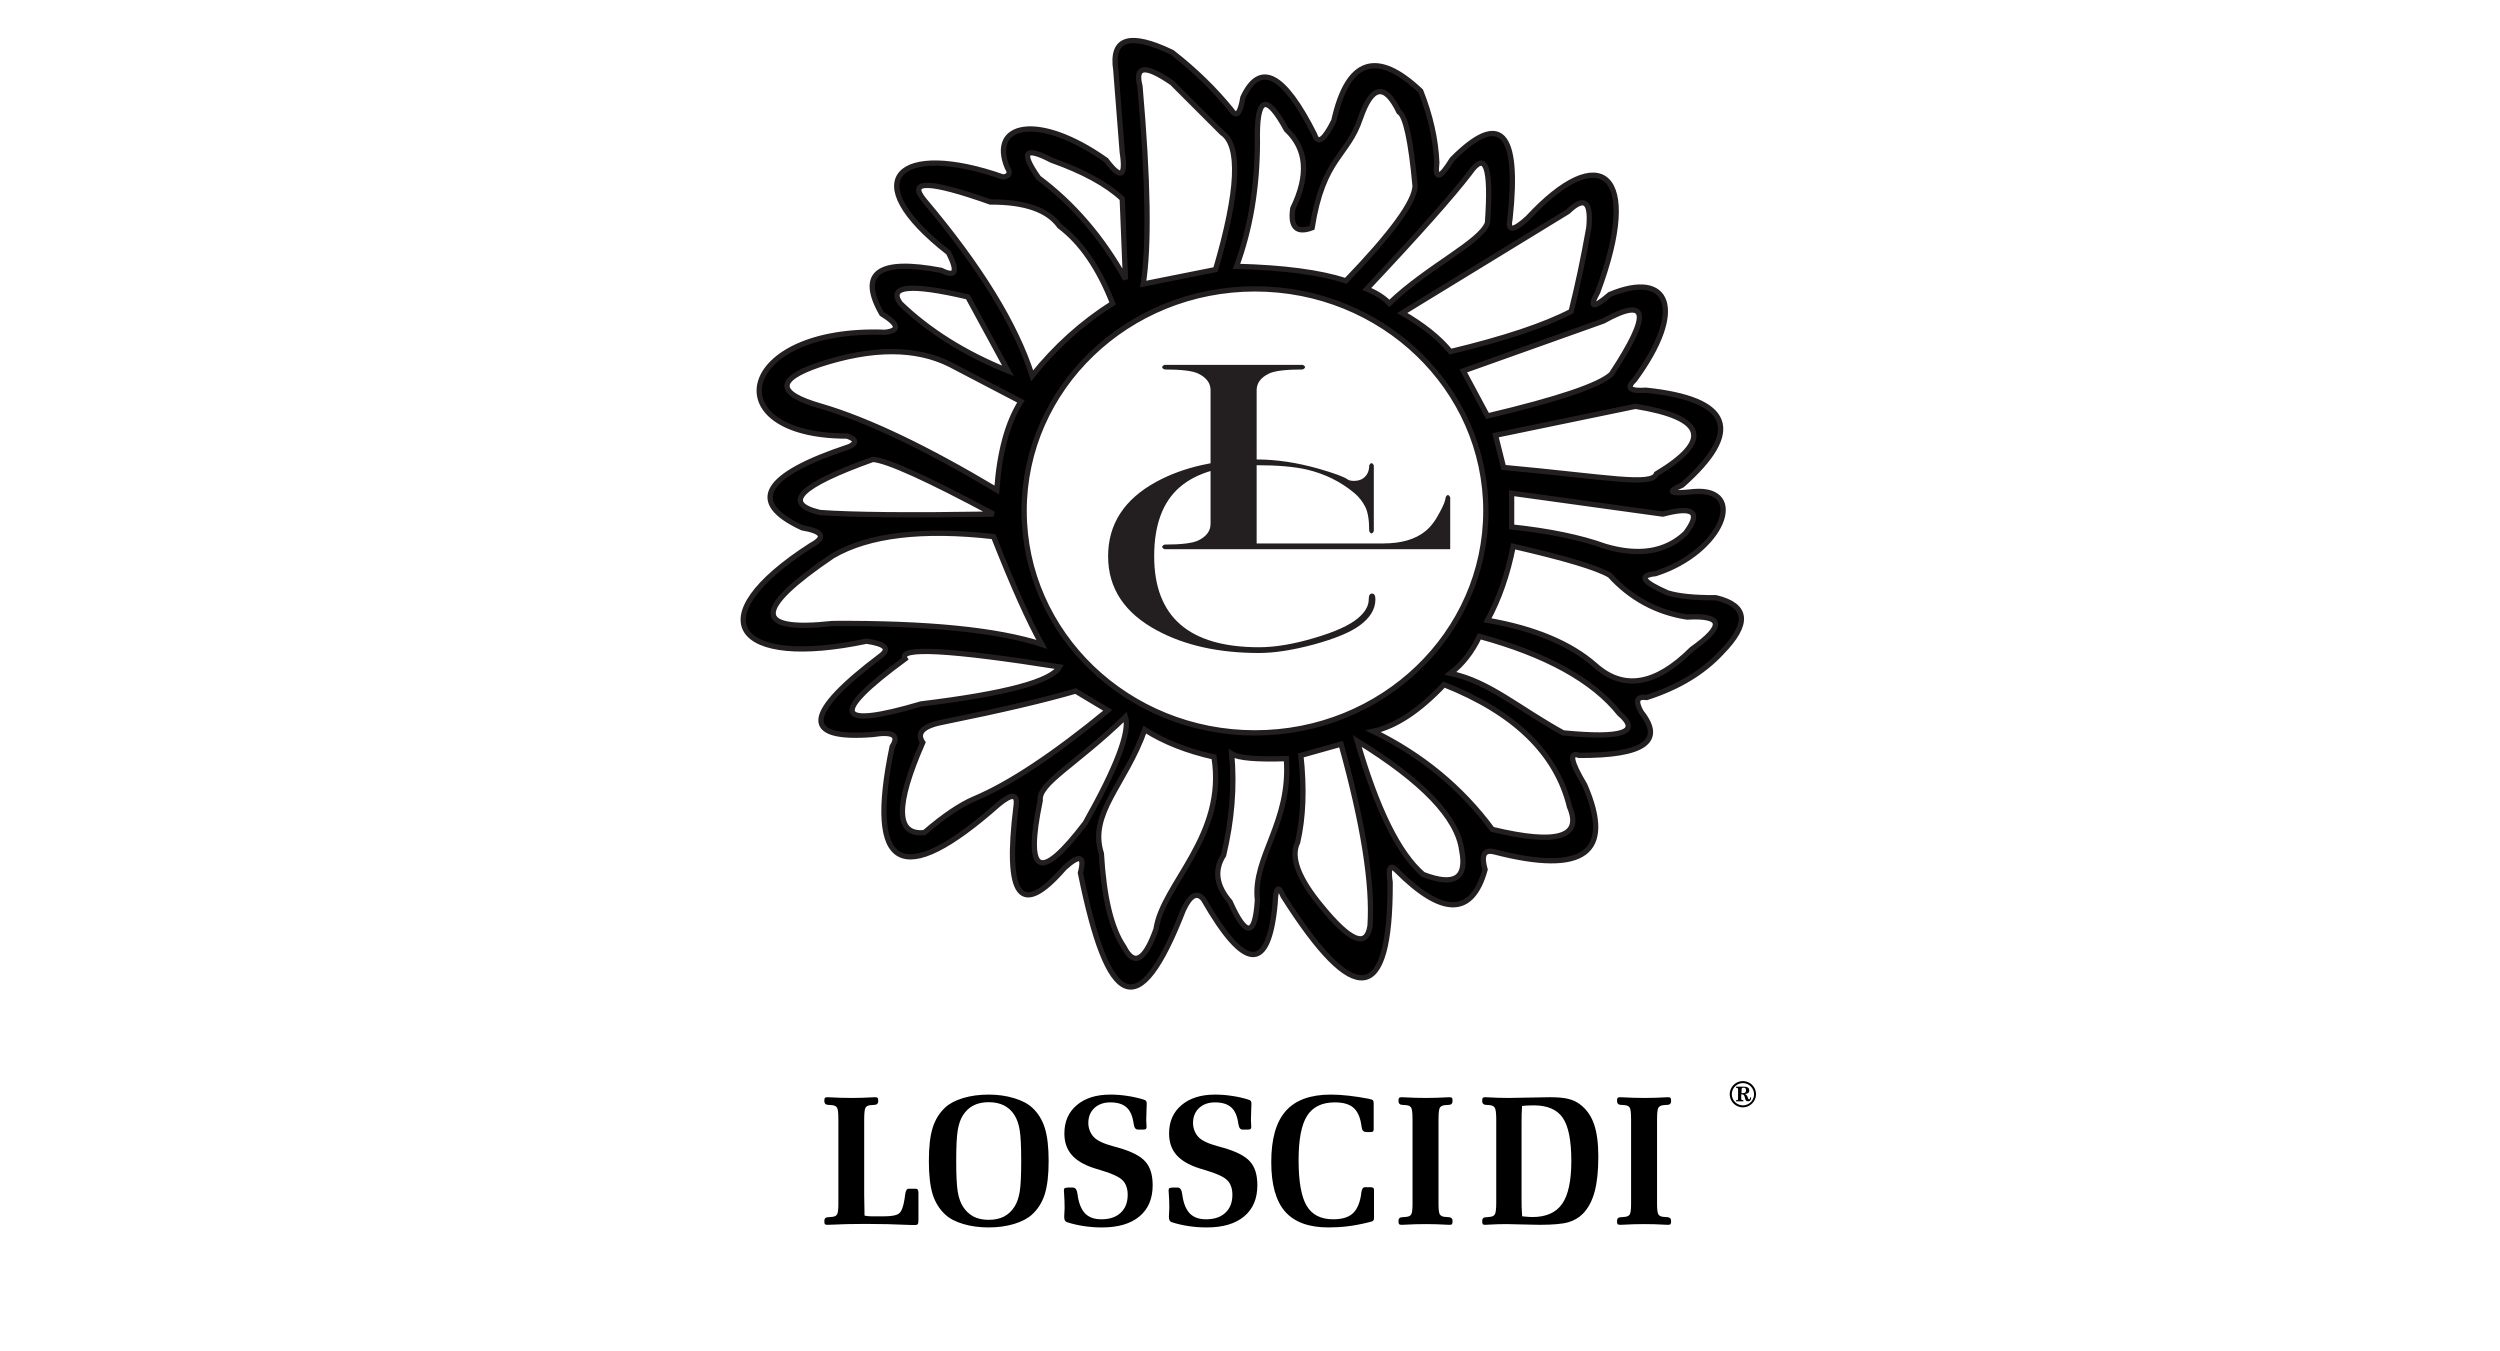 <?xml version="1.0" encoding="UTF-8"?>
<svg xmlns="http://www.w3.org/2000/svg" width="185" height="100" viewBox="0 0 185 100" fill="none">
  <rect x="0" y="0" width="185" height="100" fill="#808080" stroke="none"/>
  <g clip-path="url(#clip0_5539_70)">
    <rect width="185" height="100" fill="white"></rect>
    <path d="M90.429 9.829L86.738 6.139C84.754 4.766 83.961 4.845 84.357 6.377C84.967 13.3 85.046 18.181 84.595 21.019L89.953 19.948C91.662 14.135 91.821 10.762 90.429 9.829ZM95.667 15.424C96.869 12.957 96.71 11.012 95.191 9.591C93.682 6.822 92.968 7.14 93.048 10.543C93.034 13.9 92.518 16.955 91.501 19.71C94.986 19.8 97.684 20.157 99.596 20.781C102.982 17.266 104.688 14.925 104.716 13.758C104.404 10.387 104.007 8.562 103.525 8.281C102.479 6.128 101.526 6.287 100.668 8.758C99.715 11.615 97.93 11.615 97.096 16.853C95.943 17.287 95.467 16.81 95.667 15.424ZM110.073 16.496C110.373 12.347 109.936 11.117 108.764 12.805C107.465 14.505 104.925 17.362 101.144 21.377C101.86 21.678 102.416 22.035 102.811 22.448C105.668 19.71 109.561 17.928 110.073 16.496ZM116.264 23.043C116.731 21.199 117.167 19.135 117.574 16.853C117.763 14.886 117.247 14.489 116.026 15.662L103.763 23.162C105.31 24.05 106.5 25.002 107.335 26.019C111.318 25.062 114.295 24.07 116.264 23.043ZM108.287 27.448L110.073 30.781C115.303 29.543 118.359 28.511 119.241 27.686C122.194 23.208 121.995 21.898 118.645 23.757L108.287 27.448ZM110.669 32.21L111.264 34.59C119.003 35.305 122.249 35.992 122.574 35.067C126.724 32.575 126.208 30.908 121.026 30.067L110.669 32.21ZM111.859 36.495V38.995C114.644 39.292 116.946 39.768 118.764 40.424C121.266 41.166 123.25 40.849 124.717 39.471C125.906 37.905 125.35 37.429 123.051 38.043L111.859 36.495ZM118.05 49.233C120.142 51.106 122.524 50.71 125.194 48.043C127.639 46.304 127.52 45.511 124.836 45.662C122.582 45.307 120.677 44.276 119.122 42.567C118.197 42.019 115.816 41.305 111.978 40.424C111.566 42.503 110.931 44.328 110.073 45.9C113.549 46.507 116.209 47.618 118.05 49.233ZM115.669 54.233C120.068 54.666 121.457 54.19 119.836 52.804C117.865 50.338 114.412 48.433 109.478 47.09C108.931 48.239 108.217 49.151 107.335 49.828C110.192 50.423 112.343 52.4 115.669 54.233ZM110.43 61.376C115.202 62.524 117.107 61.968 116.145 59.709C115.189 55.753 112.093 52.737 106.859 50.662C105.023 52.603 103.277 53.754 101.62 54.114C105.212 55.868 108.148 58.289 110.43 61.376ZM105.311 64.709C107.628 65.602 108.58 65.007 108.168 62.923C107.861 60.516 105.281 57.818 100.43 54.828C101.891 59.881 103.518 63.175 105.311 64.709ZM96.025 62.328C95.482 63.42 96.077 65.008 97.811 67.09C99.938 69.687 101.129 70.163 101.382 68.518C101.596 65.445 100.882 60.961 99.239 55.066L96.263 55.9C96.531 58.343 96.451 60.486 96.025 62.328ZM93.048 66.614C92.691 63.399 95.548 60.9 95.191 56.138C92.962 56.212 91.613 56.093 91.143 55.781C91.366 58.182 91.168 60.682 90.548 63.28C89.836 64.39 89.995 65.541 91.024 66.733C92.206 69.371 92.88 69.331 93.048 66.614ZM85.548 68.756C86.024 65.423 90.786 61.852 89.834 56.019C87.84 55.574 86.133 54.899 84.714 53.995C83.286 58.042 80.547 60.185 81.5 63.161C81.69 66.42 82.245 68.722 83.167 70.066C83.917 71.542 84.71 71.106 85.548 68.756ZM80.309 60.9C82.635 56.773 83.627 54.154 83.286 53.042C79.595 56.614 76.834 57.961 76.976 59.233C75.829 64.77 76.94 65.326 80.309 60.9ZM68.403 61.614C69.807 60.402 71.038 59.568 72.094 59.114C74.691 58.026 77.985 55.844 81.976 52.566L79.595 51.138C77.31 51.805 74.095 52.559 69.951 53.4C68.338 53.684 67.783 54.2 68.284 54.947C66.239 59.606 66.278 61.829 68.403 61.614ZM68.165 52.09C74.398 51.335 77.811 50.422 78.404 49.352C70.225 48.056 66.415 47.858 66.975 48.757C61.379 52.867 61.776 53.978 68.165 52.09ZM61.617 46.138C68.648 46.095 73.807 46.611 77.095 47.685C76.137 45.975 74.946 43.316 73.523 39.709C68.242 39.111 64.273 39.588 61.617 41.138C55.744 45.119 55.744 46.785 61.617 46.138ZM60.665 37.924C63.031 38.103 67.317 38.143 73.523 38.043C68.645 35.427 65.668 34.078 64.594 33.995C59.157 35.94 57.847 37.249 60.665 37.924ZM73.761 36.257C73.964 33.451 74.559 31.269 75.547 29.71L70.308 26.972C67.772 25.702 64.558 25.702 60.665 26.972C57.392 28.08 57.432 29.112 60.784 30.067C64.225 31.08 68.551 33.144 73.761 36.257ZM71.618 21.972C67.38 20.977 65.713 21.136 66.618 22.448C68.734 24.488 71.393 26.154 74.594 27.448L71.618 21.972ZM82.333 22.448C81.314 19.84 80.004 17.935 78.404 16.734C77.547 15.53 75.841 14.935 73.285 14.948C68.764 13.347 67.137 13.308 68.403 14.829C72.517 19.697 75.176 24.022 76.38 27.805C78.094 25.66 80.078 23.874 82.333 22.448ZM83.286 20.662L83.047 14.71C81.897 13.635 80.151 12.683 77.809 11.853C75.823 10.813 75.506 11.25 76.856 13.162C79.443 15.095 81.586 17.595 83.286 20.662ZM75.785 37.805C75.785 46.878 83.434 54.233 92.87 54.233C102.305 54.233 109.954 46.878 109.954 37.805C109.954 28.732 102.305 21.377 92.87 21.377C83.434 21.377 75.785 28.732 75.785 37.805ZM74.535 12.389C73.203 9.16 76.797 8.282 81.857 11.853C82.937 13.297 83.334 13.098 83.047 11.258L82.571 5.186C82.209 2.806 83.598 2.369 86.738 3.877C88.429 5.193 89.897 6.622 91.143 8.162C91.501 8.718 91.778 8.4 91.977 7.21C93.236 4.519 95.002 5.431 97.275 9.948C97.511 10.713 97.987 10.376 98.703 8.936C99.72 4.383 101.863 3.648 105.132 6.734C105.852 8.553 106.249 10.319 106.323 12.031C106.169 13.342 106.546 13.263 107.454 11.793C111.017 8.2 112.446 9.668 111.74 16.198C111.545 17.134 111.981 17.114 113.05 16.138C118.421 10.337 121.562 12.686 118.229 21.614C117.577 22.802 117.875 22.861 119.122 21.793C123.527 19.948 124.785 22.904 120.967 28.102C120.322 28.705 120.599 28.963 121.8 28.876C128.129 29.54 129.022 31.882 124.479 35.9C123.269 36.418 123.566 36.577 125.372 36.376C129.301 36.078 127.515 40.84 122.515 42.447C121.228 42.58 121.526 43.056 123.408 43.876C124.214 44.123 125.405 44.242 126.979 44.233C129.344 44.798 129.483 46.147 127.396 48.281C126.032 49.755 124.187 50.866 121.86 51.614C121.13 51.507 120.991 51.864 121.443 52.685C123.178 54.847 121.65 55.919 116.859 55.899C116.095 55.625 116.234 56.359 117.276 58.102C119.445 63.108 117.223 64.754 110.609 63.042C109.821 62.834 109.583 63.27 109.895 64.352C108.933 67.798 106.75 67.818 103.347 64.411C102.869 63.919 102.71 64.216 102.87 65.304C102.901 74.358 100.261 74.696 94.953 66.316C94.601 65.459 94.402 65.637 94.358 66.852C93.882 71.992 92.117 71.892 89.06 66.554C88.585 65.969 88.089 66.227 87.572 67.328C84.238 75.899 81.995 74.683 79.952 64.59C80.287 63.318 79.89 63.198 78.761 64.233C75.531 67.964 74.34 66.436 75.19 59.65C75.319 58.738 74.883 58.698 73.88 59.531C66.721 65.864 64.102 64.435 66.022 55.245C66.558 54.409 66.081 54.111 64.594 54.352C59.281 54.766 59.479 52.822 65.189 48.519C65.863 48.002 65.506 47.645 64.118 47.447C54.472 49.488 51.498 45.84 60.01 40.364C61.136 39.759 60.918 39.322 59.355 39.055C55.29 37.163 56.461 35.159 62.867 33.043C63.42 32.764 63.36 32.506 62.689 32.269C52.807 32.269 54.533 24.174 65.487 24.591C66.6 24.468 66.521 24.012 65.249 23.222C63.517 20.189 64.985 19.117 69.654 20.007C70.73 20.541 70.909 20.105 70.189 18.698C63.165 13.222 66.567 10.407 74.237 13.103C74.697 13.032 74.796 12.793 74.535 12.389Z" fill="black" stroke="#231F20" stroke-width="0.392" stroke-miterlimit="3.864"></path>
    <path fill-rule="evenodd" clip-rule="evenodd" d="M107.316 40.64H86.17C86.057 40.583 86 40.526 86 40.469C86 40.412 86.057 40.356 86.17 40.299C87.421 40.299 88.257 40.197 88.677 39.992C89.28 39.697 89.581 39.288 89.581 38.765V28.875C89.581 28.352 89.28 27.944 88.677 27.648C88.257 27.443 87.421 27.341 86.17 27.341C86.057 27.284 86 27.227 86 27.171C86 27.113 86.057 27.057 86.17 27H96.402C96.516 27.057 96.573 27.114 96.573 27.171C96.573 27.228 96.516 27.284 96.402 27.341C95.152 27.341 94.316 27.443 93.895 27.648C93.293 27.944 92.992 28.352 92.992 28.875V40.214H102.371C103.701 40.214 104.735 39.912 105.474 39.31C105.872 38.992 106.23 38.52 106.549 37.895C106.833 37.372 106.975 37.008 106.975 36.804C107.032 36.69 107.089 36.633 107.146 36.633C107.203 36.633 107.259 36.69 107.316 36.804V40.64Z" fill="#231F20"></path>
    <path fill-rule="evenodd" clip-rule="evenodd" d="M101.781 44.35C101.781 45.077 101.389 45.725 100.605 46.293C99.923 46.794 98.797 47.259 97.228 47.691C95.659 48.112 94.306 48.322 93.17 48.322C90.214 48.322 87.707 47.771 85.649 46.668C83.216 45.373 82 43.537 82 41.161C82 38.786 83.188 36.95 85.564 35.654C87.588 34.551 90.066 34 92.999 34C94.443 34 95.966 34.228 97.57 34.682C98.752 35.023 99.474 35.29 99.735 35.484C99.826 35.552 99.991 35.586 100.23 35.586C100.514 35.574 100.735 35.506 100.895 35.381C101.179 35.165 101.321 34.853 101.321 34.443C101.378 34.33 101.435 34.273 101.492 34.273C101.549 34.273 101.605 34.33 101.662 34.443V39.303C101.605 39.416 101.549 39.473 101.492 39.473C101.435 39.473 101.378 39.416 101.321 39.303C101.321 38.484 101.224 37.888 101.031 37.513C100.838 37.126 100.577 36.791 100.247 36.507C99.235 35.654 98.058 35.069 96.717 34.75C95.773 34.534 94.534 34.426 92.999 34.426C90.441 34.426 88.537 34.972 87.287 36.063C86.036 37.154 85.41 38.854 85.41 41.161C85.41 45.651 87.997 47.896 93.17 47.896C94.352 47.896 95.711 47.669 97.245 47.214C98.792 46.759 99.871 46.271 100.485 45.748C101.02 45.304 101.287 44.838 101.287 44.35C101.287 44.066 101.366 43.923 101.526 43.923C101.696 43.923 101.781 44.066 101.781 44.35Z" fill="#231F20"></path>
    <path d="M104.527 88.963V82.867C104.527 82.385 104.496 82.089 104.433 81.977C104.371 81.866 104.252 81.801 104.076 81.783L103.732 81.756C103.573 81.747 103.492 81.651 103.487 81.469C103.487 81.353 103.502 81.279 103.531 81.248C103.564 81.212 103.631 81.194 103.731 81.194L103.907 81.201C104.446 81.232 104.982 81.248 105.517 81.248C106.039 81.248 106.558 81.232 107.076 81.201L107.246 81.194C107.35 81.194 107.417 81.213 107.446 81.248C107.475 81.279 107.489 81.353 107.489 81.469C107.489 81.651 107.41 81.748 107.251 81.756L106.907 81.783C106.732 81.801 106.61 81.866 106.544 81.977C106.481 82.089 106.45 82.385 106.45 82.867V89.077C106.45 89.492 106.481 89.753 106.544 89.86C106.61 89.967 106.729 90.03 106.901 90.047L107.245 90.074C107.423 90.099 107.489 90.192 107.489 90.362C107.489 90.478 107.475 90.554 107.446 90.589C107.417 90.621 107.35 90.636 107.246 90.636L107.076 90.63C106.558 90.598 106.039 90.583 105.517 90.583C104.982 90.583 104.446 90.598 103.907 90.63L103.731 90.636C103.631 90.636 103.564 90.621 103.531 90.589C103.502 90.553 103.487 90.478 103.487 90.362C103.487 90.192 103.556 90.099 103.694 90.081L104.076 90.047C104.252 90.03 104.371 89.968 104.433 89.86C104.496 89.753 104.527 89.492 104.527 89.077V88.963ZM62.04 88.963V82.867C62.04 82.385 62.009 82.089 61.946 81.977C61.883 81.866 61.764 81.801 61.589 81.783L61.244 81.756C61.081 81.743 61 81.647 61 81.469C61 81.353 61.014 81.279 61.044 81.248C61.073 81.212 61.139 81.194 61.244 81.194L61.413 81.201C61.948 81.232 62.486 81.248 63.029 81.248C63.543 81.248 64.058 81.232 64.576 81.201L64.746 81.194C64.85 81.194 64.917 81.213 64.946 81.248C64.975 81.279 64.99 81.353 64.99 81.469C64.99 81.647 64.91 81.743 64.752 81.756L64.401 81.783C64.225 81.801 64.106 81.866 64.044 81.977C63.981 82.089 63.95 82.385 63.95 82.867V88.455L63.969 89.512L63.975 89.954L64.207 89.994L64.464 90.007H65.441C65.988 90.007 66.351 89.936 66.531 89.793C66.715 89.646 66.85 89.289 66.938 88.722L66.982 88.394C67.019 88.109 67.105 87.966 67.238 87.966H67.758C67.834 87.966 67.885 87.991 67.915 88.04C67.948 88.088 67.965 88.169 67.965 88.281V90.255C67.965 90.429 67.948 90.538 67.915 90.583C67.886 90.627 67.825 90.649 67.733 90.65H67.52L67.251 90.643C66.215 90.594 65.136 90.57 64.013 90.569C63.106 90.569 62.246 90.59 61.432 90.63L61.244 90.636C61.139 90.636 61.073 90.621 61.044 90.59C61.014 90.554 61 90.478 61 90.362C61 90.193 61.069 90.099 61.207 90.081L61.589 90.048C61.764 90.03 61.883 89.968 61.946 89.86C62.008 89.753 62.04 89.492 62.04 89.078V88.963ZM70.759 85.912C70.759 86.965 70.797 87.723 70.872 88.187C70.951 88.647 71.08 89.015 71.26 89.291C71.469 89.617 71.73 89.862 72.043 90.027C72.36 90.188 72.732 90.268 73.158 90.268C73.596 90.268 73.974 90.188 74.292 90.027C74.609 89.862 74.87 89.617 75.075 89.291C75.254 89.01 75.381 88.647 75.457 88.201C75.532 87.75 75.569 86.987 75.569 85.912C75.569 84.832 75.532 84.07 75.457 83.623C75.382 83.173 75.254 82.807 75.075 82.526C74.874 82.204 74.615 81.964 74.298 81.803C73.981 81.642 73.6 81.562 73.158 81.562C72.728 81.562 72.354 81.642 72.037 81.803C71.724 81.964 71.465 82.204 71.26 82.526C71.08 82.802 70.951 83.173 70.872 83.637C70.796 84.096 70.759 84.855 70.759 85.912ZM68.736 85.912C68.736 84.873 68.83 84.054 69.017 83.456C69.206 82.854 69.516 82.352 69.951 81.95C70.268 81.656 70.711 81.424 71.279 81.254C71.847 81.085 72.473 81 73.158 81C73.834 81 74.459 81.087 75.031 81.261C75.603 81.431 76.047 81.66 76.365 81.95C76.803 82.347 77.119 82.849 77.311 83.456C77.503 84.058 77.599 84.877 77.599 85.912C77.599 86.947 77.503 87.768 77.311 88.374C77.119 88.981 76.803 89.483 76.365 89.88C76.047 90.17 75.603 90.402 75.031 90.576C74.459 90.745 73.834 90.83 73.158 90.83C72.473 90.83 71.847 90.745 71.279 90.576C70.711 90.407 70.268 90.175 69.951 89.88C69.521 89.483 69.21 88.984 69.017 88.381C68.83 87.774 68.736 86.951 68.736 85.912ZM79.04 87.879H79.397C79.58 87.879 79.693 88.04 79.735 88.361L79.766 88.575C79.866 89.146 80.056 89.566 80.336 89.833C80.616 90.097 81.004 90.228 81.501 90.228C82.111 90.228 82.587 90.067 82.929 89.746C83.276 89.425 83.449 88.981 83.449 88.415C83.449 88.178 83.416 87.971 83.349 87.792C83.286 87.609 83.192 87.458 83.067 87.337C82.812 87.083 82.276 86.835 81.457 86.594L80.95 86.44C80.202 86.195 79.651 85.865 79.296 85.45C78.941 85.035 78.764 84.511 78.764 83.877C78.764 82.999 79.069 82.301 79.678 81.783C80.292 81.261 81.121 81 82.165 81C82.579 81 82.99 81.031 83.399 81.094C83.808 81.152 84.209 81.241 84.602 81.361C84.706 81.388 84.775 81.424 84.808 81.469C84.842 81.509 84.859 81.578 84.859 81.676L84.84 82.178L84.821 82.88L84.833 83.141L84.846 83.389C84.846 83.465 84.827 83.519 84.79 83.55C84.752 83.576 84.681 83.59 84.576 83.59H84.207C84.036 83.59 83.931 83.452 83.894 83.175C83.812 82.58 83.637 82.189 83.361 81.944C83.09 81.699 82.691 81.576 82.165 81.576C81.676 81.576 81.282 81.716 80.981 81.997C80.684 82.278 80.536 82.647 80.536 83.102C80.536 83.294 80.572 83.483 80.643 83.67C80.718 83.858 80.82 84.018 80.95 84.152C81.196 84.411 81.678 84.636 82.397 84.828L82.779 84.935C83.743 85.212 84.403 85.553 84.758 85.959C85.117 86.361 85.297 86.943 85.297 87.706C85.297 88.701 84.971 89.47 84.32 90.014C83.668 90.558 82.745 90.83 81.551 90.831C81.092 90.831 80.641 90.797 80.198 90.73C79.755 90.663 79.342 90.567 78.958 90.442C78.824 90.398 78.751 90.271 78.751 90.061L78.764 89.767L78.782 89.392C78.782 89.026 78.767 88.647 78.739 88.254L78.727 88.087C78.733 88.002 78.751 87.949 78.789 87.926C78.827 87.9 78.91 87.884 79.04 87.879ZM86.788 87.879H87.145C87.328 87.879 87.441 88.04 87.483 88.361L87.514 88.575C87.615 89.146 87.804 89.566 88.084 89.833C88.364 90.097 88.752 90.228 89.249 90.228C89.859 90.228 90.335 90.067 90.677 89.746C91.024 89.425 91.197 88.981 91.197 88.415C91.197 88.178 91.164 87.971 91.097 87.792C91.035 87.609 90.941 87.458 90.815 87.337C90.561 87.083 90.024 86.835 89.206 86.594L88.698 86.44C87.951 86.195 87.399 85.865 87.044 85.45C86.689 85.035 86.512 84.511 86.512 83.877C86.512 82.999 86.817 82.301 87.427 81.783C88.04 81.261 88.869 81 89.913 81C90.327 81 90.738 81.031 91.147 81.094C91.556 81.152 91.957 81.241 92.35 81.361C92.454 81.388 92.523 81.424 92.557 81.469C92.59 81.509 92.607 81.578 92.607 81.676L92.588 82.178L92.569 82.88L92.581 83.141L92.594 83.389C92.594 83.465 92.575 83.519 92.537 83.55C92.499 83.576 92.428 83.59 92.324 83.59H91.955C91.783 83.59 91.679 83.452 91.641 83.175C91.56 82.58 91.385 82.189 91.109 81.944C90.837 81.699 90.439 81.576 89.913 81.576C89.424 81.576 89.029 81.716 88.729 81.997C88.432 82.278 88.284 82.647 88.284 83.102C88.284 83.294 88.319 83.483 88.391 83.67C88.466 83.858 88.568 84.018 88.697 84.152C88.944 84.411 89.426 84.636 90.144 84.828L90.526 84.935C91.491 85.212 92.151 85.553 92.506 85.959C92.865 86.361 93.044 86.943 93.044 87.706C93.044 88.701 92.719 89.47 92.067 90.014C91.416 90.558 90.493 90.83 89.299 90.831C88.839 90.831 88.388 90.797 87.946 90.73C87.503 90.663 87.09 90.567 86.706 90.442C86.572 90.398 86.499 90.271 86.499 90.061L86.511 89.767L86.53 89.392C86.53 89.026 86.515 88.647 86.487 88.254L86.474 88.087C86.481 88.002 86.499 87.949 86.537 87.926C86.574 87.9 86.658 87.884 86.788 87.879ZM101.677 88.06V90.154C101.677 90.235 101.654 90.295 101.608 90.335C101.566 90.376 101.47 90.411 101.32 90.442C100.747 90.585 100.225 90.685 99.754 90.743C99.282 90.801 98.799 90.83 98.307 90.83C96.853 90.83 95.784 90.44 95.1 89.659C94.415 88.879 94.073 87.656 94.073 85.992C94.073 84.284 94.429 83.026 95.144 82.218C95.858 81.406 96.97 81 98.482 81C98.883 81 99.322 81.027 99.797 81.08C100.278 81.134 100.783 81.212 101.313 81.315C101.476 81.35 101.572 81.388 101.601 81.428C101.635 81.469 101.652 81.547 101.652 81.662V83.576C101.652 83.648 101.635 83.699 101.601 83.73C101.572 83.757 101.516 83.771 101.432 83.771H101.1C100.9 83.771 100.785 83.639 100.756 83.376L100.731 83.202C100.635 82.618 100.435 82.2 100.13 81.951C99.829 81.701 99.378 81.576 98.777 81.576C97.829 81.576 97.144 81.908 96.722 82.573C96.305 83.233 96.096 84.326 96.096 85.852C96.096 87.427 96.294 88.551 96.691 89.225C97.088 89.894 97.741 90.228 98.652 90.228C99.278 90.228 99.75 90.094 100.067 89.827C100.384 89.559 100.597 89.115 100.706 88.495L100.737 88.254C100.771 87.987 100.862 87.853 101.013 87.853H101.382C101.495 87.853 101.572 87.868 101.614 87.9C101.656 87.931 101.677 87.984 101.677 88.06ZM110.722 82.867C110.722 82.399 110.689 82.106 110.622 81.99C110.559 81.87 110.438 81.801 110.258 81.783L109.926 81.756C109.764 81.743 109.682 81.647 109.682 81.469C109.682 81.353 109.697 81.279 109.726 81.248C109.755 81.212 109.822 81.194 109.926 81.194L110.095 81.201C110.609 81.232 111.129 81.248 111.655 81.248L113.158 81.221L114.699 81.194C115.288 81.194 115.745 81.237 116.071 81.322C116.397 81.402 116.683 81.538 116.929 81.73C117.401 82.087 117.743 82.571 117.956 83.182C118.169 83.793 118.276 84.596 118.276 85.591C118.276 86.653 118.184 87.52 118 88.194C117.821 88.863 117.532 89.403 117.136 89.813C116.843 90.112 116.48 90.324 116.046 90.449C115.616 90.574 114.906 90.636 113.916 90.636L112.695 90.61L111.467 90.583C111.058 90.583 110.622 90.597 110.158 90.623L109.926 90.637C109.822 90.637 109.755 90.621 109.726 90.59C109.697 90.554 109.682 90.479 109.682 90.363C109.682 90.193 109.751 90.1 109.889 90.082L110.258 90.048C110.438 90.031 110.559 89.966 110.622 89.854C110.688 89.743 110.722 89.446 110.722 88.964V82.868V82.867ZM112.632 81.843L112.601 82.466L112.595 83.088V88.635L112.601 89.318L112.639 90.007C113.006 90.046 113.244 90.061 113.391 90.061C114.409 90.061 115.144 89.737 115.595 89.09C116.05 88.444 116.278 87.384 116.278 85.912C116.278 84.399 116.067 83.335 115.645 82.72C115.224 82.104 114.505 81.796 113.491 81.796L112.977 81.81C112.856 81.817 112.741 81.826 112.632 81.843ZM120.7 88.963V82.867C120.7 82.385 120.669 82.089 120.606 81.977C120.543 81.866 120.424 81.801 120.249 81.783L119.904 81.756C119.746 81.747 119.664 81.651 119.66 81.469C119.66 81.353 119.674 81.279 119.704 81.248C119.737 81.212 119.804 81.194 119.904 81.194L120.079 81.201C120.618 81.232 121.155 81.248 121.689 81.248C122.211 81.248 122.731 81.232 123.249 81.201L123.418 81.194C123.522 81.194 123.589 81.213 123.618 81.248C123.648 81.279 123.662 81.353 123.662 81.469C123.662 81.651 123.583 81.748 123.424 81.756L123.08 81.783C122.904 81.801 122.783 81.866 122.716 81.977C122.654 82.089 122.622 82.385 122.622 82.867V89.077C122.622 89.492 122.654 89.753 122.716 89.86C122.783 89.967 122.902 90.03 123.073 90.047L123.418 90.074C123.595 90.099 123.662 90.192 123.662 90.362C123.662 90.478 123.647 90.554 123.618 90.589C123.589 90.621 123.522 90.636 123.418 90.636L123.249 90.63C122.731 90.598 122.211 90.583 121.689 90.583C121.155 90.583 120.618 90.598 120.079 90.63L119.904 90.636C119.804 90.636 119.737 90.621 119.704 90.589C119.674 90.553 119.66 90.478 119.66 90.362C119.66 90.192 119.729 90.099 119.867 90.081L120.249 90.047C120.424 90.03 120.543 89.968 120.606 89.86C120.668 89.753 120.7 89.492 120.7 89.077V88.963Z" fill="black"></path>
    <path d="M128.978 81.946C128.785 81.947 128.596 81.891 128.436 81.784C128.275 81.678 128.15 81.526 128.075 81.349C128.001 81.171 127.981 80.975 128.018 80.786C128.055 80.597 128.147 80.423 128.283 80.287C128.419 80.15 128.593 80.057 128.781 80.019C128.97 79.981 129.166 80 129.344 80.074C129.522 80.147 129.675 80.272 129.782 80.432C129.889 80.592 129.946 80.78 129.946 80.973C129.945 81.23 129.842 81.476 129.661 81.658C129.48 81.84 129.235 81.944 128.978 81.946ZM128.978 80.15C128.815 80.15 128.656 80.198 128.52 80.288C128.385 80.379 128.279 80.507 128.217 80.658C128.155 80.808 128.138 80.974 128.17 81.134C128.202 81.293 128.28 81.44 128.395 81.555C128.511 81.67 128.657 81.749 128.817 81.78C128.977 81.812 129.142 81.796 129.293 81.734C129.443 81.671 129.572 81.566 129.662 81.43C129.753 81.295 129.801 81.136 129.801 80.973C129.799 80.755 129.711 80.547 129.557 80.394C129.403 80.24 129.195 80.152 128.978 80.15ZM129.366 81.497C129.006 81.497 129.235 80.982 128.898 80.982H128.851V81.24C128.851 81.389 128.851 81.403 129.01 81.417V81.497H128.463V81.417C128.599 81.417 128.617 81.417 128.617 81.249V80.645C128.617 80.519 128.589 80.505 128.463 80.491V80.412H128.978C129.24 80.412 129.445 80.449 129.445 80.688C129.445 80.926 129.263 80.926 129.137 80.954C129.399 81.113 129.314 81.347 129.427 81.347C129.539 81.347 129.492 81.235 129.492 81.207H129.576C129.59 81.305 129.553 81.497 129.366 81.497ZM129.02 80.491C128.907 80.491 128.875 80.529 128.875 80.65V80.893H128.964C129.085 80.893 129.202 80.865 129.202 80.702C129.202 80.538 129.165 80.491 129.02 80.491Z" fill="black"></path>
  </g>
  <defs>
    <clipPath id="clip0_5539_70">
      <rect width="185" height="100" fill="white"></rect>
    </clipPath>
  </defs>
</svg>
